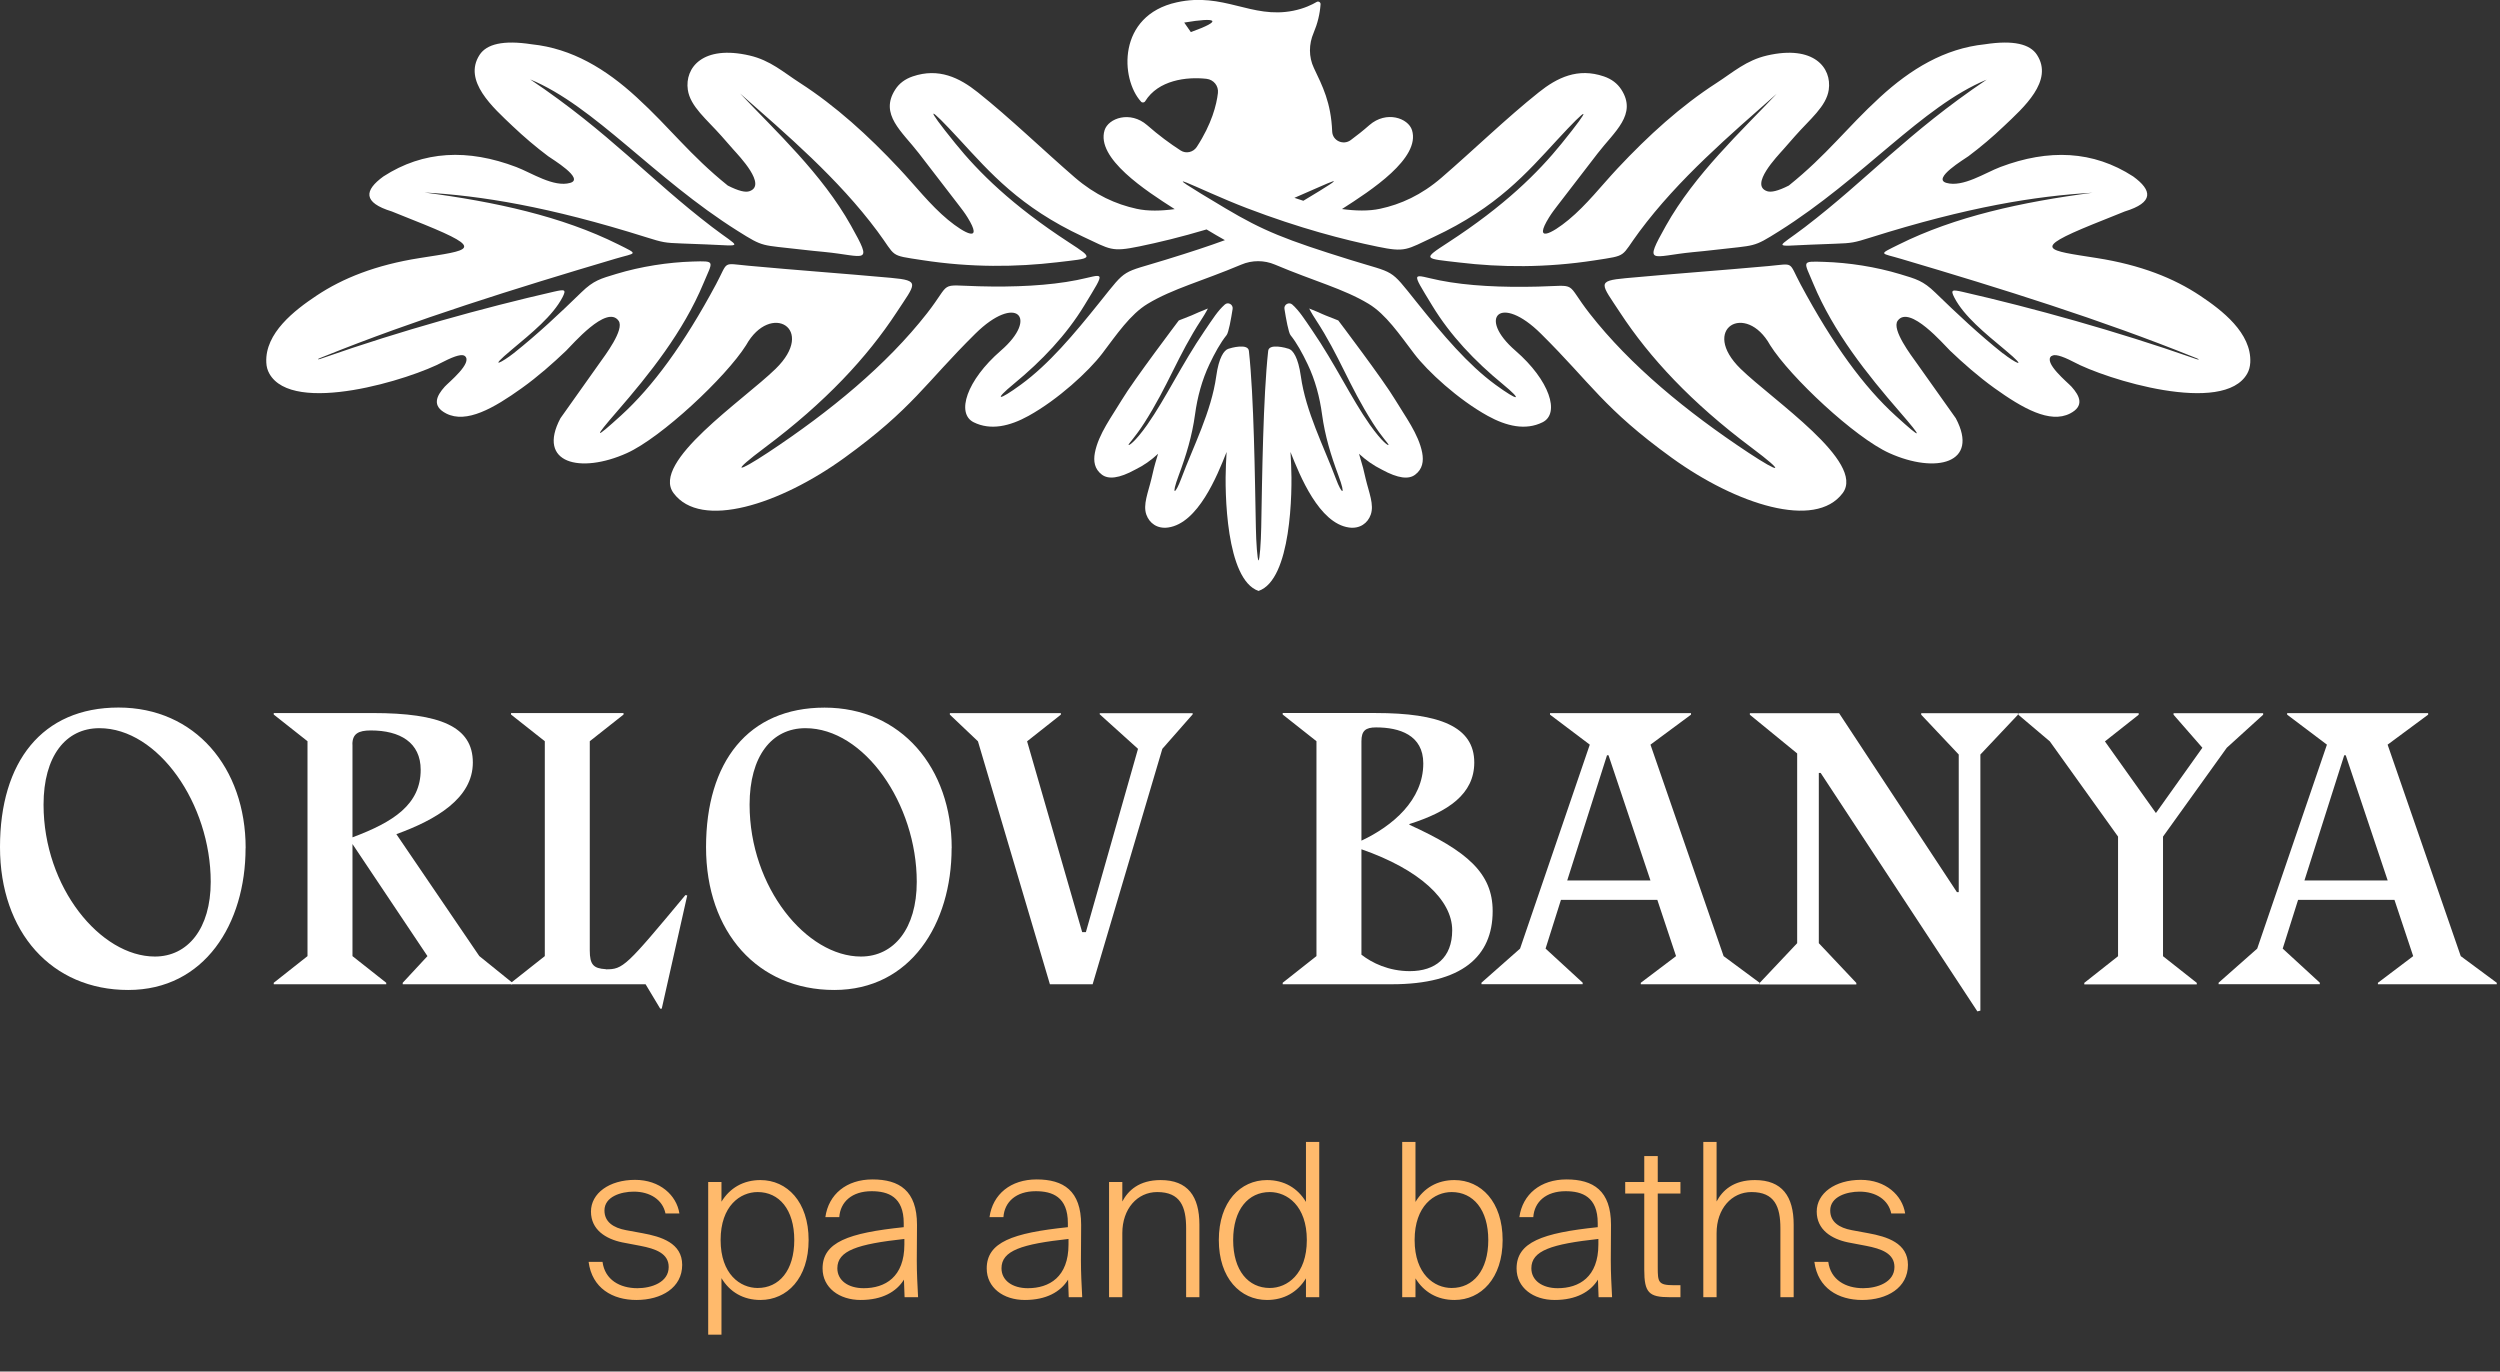 <?xml version="1.0" encoding="UTF-8"?> <svg xmlns="http://www.w3.org/2000/svg" width="432" height="237" viewBox="0 0 432 237" fill="none"><rect x="0" y="0" width="432" height="237" fill="#333333" stroke="none"/><g clip-path="url(#clip0_1_33)"><path d="M354.545 61.514C354.978 61.168 356.134 61.413 358.228 62.496C363.861 65.559 384.255 71.841 388.328 64.547C388.646 63.984 388.805 63.349 388.848 62.641C389.094 57.542 383.966 53.614 380.168 51.086C375.661 48.082 369.942 45.785 362.316 44.587C353.693 43.229 350.905 43.128 361.579 38.78C364.049 37.769 366.417 36.859 367.154 36.541C372.238 34.982 371.906 32.887 368.613 30.49C361.694 26.012 354.011 25.709 345.662 28.858C343.033 29.854 339.177 32.425 336.332 31.602C333.79 30.865 339.48 27.485 340.145 26.994C342.282 25.391 344.333 23.658 346.283 21.795C349.649 18.603 354.92 13.981 351.988 9.474C350.79 7.626 347.959 6.889 342.976 7.654C336.014 8.377 330.164 11.93 324.849 16.812C319.028 22.156 315.706 26.763 309.106 32.064C307.228 33.017 306.058 33.263 305.379 33.046C302.245 32.021 307.141 26.98 308.181 25.796C308.831 25.044 309.496 24.308 310.145 23.557C312.745 20.596 315.591 18.4 316.01 15.512C316.558 11.699 313.424 7.727 305.35 9.59C301.739 10.428 299.515 12.464 296.612 14.342C290.459 18.314 284.84 23.412 279.511 29.103C276.752 32.05 274.152 35.429 271.047 37.986C268.158 40.383 264.908 42.044 267.667 37.581C268.158 36.787 268.765 36.007 269.039 35.646C271.379 32.598 273.733 29.551 276.073 26.503C278.976 22.733 282.948 19.773 280.161 15.468C279.482 14.428 278.5 13.663 277.142 13.201C272.65 11.67 269.083 13.403 265.891 15.96C260.359 20.365 254.581 25.969 249.107 30.692C245.612 33.711 242.044 35.314 238.462 36.079C236.512 36.498 234.23 36.44 231.89 36.123C231.789 36.108 231.789 36.123 231.89 36.123C236.902 32.916 245.496 27.341 243.994 22.488C243.344 20.408 239.56 19.065 236.628 21.621C235.545 22.575 234.461 23.427 233.407 24.207C232.122 25.16 230.258 24.322 230.201 22.719C229.998 17.707 228.54 14.905 227.037 11.742C226.127 9.821 226.156 7.626 226.994 5.676C227.673 4.072 228.077 2.426 228.193 0.736C228.222 0.389 227.832 0.158 227.528 0.332C226.749 0.794 225.348 1.487 223.441 1.863C216.219 3.292 211.453 -1.402 203.336 0.404C193.037 2.671 193.586 13.649 197.168 17.563C197.37 17.794 197.731 17.75 197.89 17.491C200.144 13.851 205.011 13.23 208.492 13.62C209.72 13.764 210.601 14.847 210.456 16.075C210.225 18.083 209.402 21.405 206.802 25.391C206.195 26.316 204.953 26.604 204.029 26.012C202.166 24.813 200.216 23.369 198.237 21.636C195.305 19.079 191.521 20.422 190.871 22.502C189.369 27.355 197.977 32.945 202.989 36.137C200.649 36.455 198.353 36.513 196.403 36.079C192.821 35.299 189.253 33.696 185.758 30.692C180.298 25.969 174.506 20.365 168.974 15.96C165.768 13.403 162.2 11.684 157.723 13.201C156.365 13.663 155.369 14.428 154.704 15.468C151.917 19.773 155.889 22.733 158.792 26.503C161.132 29.551 163.486 32.598 165.826 35.646C166.1 36.007 166.707 36.773 167.198 37.581C169.957 42.044 166.721 40.383 163.818 37.986C160.727 35.429 158.127 32.05 155.354 29.103C150.024 23.412 144.406 18.314 138.253 14.342C135.35 12.479 133.14 10.428 129.515 9.59C121.441 7.727 118.306 11.699 118.855 15.512C119.274 18.4 122.12 20.61 124.719 23.557C125.369 24.308 126.034 25.044 126.684 25.796C127.724 26.965 132.606 32.021 129.486 33.046C128.807 33.277 127.637 33.017 125.759 32.064C119.173 26.763 115.851 22.156 110.016 16.812C104.701 11.93 98.851 8.377 91.889 7.654C86.906 6.889 84.09 7.626 82.876 9.474C79.945 13.981 85.231 18.603 88.582 21.795C90.532 23.643 92.583 25.391 94.72 26.994C95.385 27.485 101.075 30.88 98.533 31.602C95.688 32.425 91.832 29.854 89.203 28.858C80.869 25.694 73.171 26.012 66.252 30.49C62.959 32.887 62.627 34.982 67.711 36.541C68.447 36.859 70.816 37.769 73.286 38.78C83.96 43.128 81.158 43.229 72.549 44.587C64.923 45.785 59.204 48.082 54.697 51.086C50.898 53.614 45.771 57.557 46.017 62.641C46.045 63.349 46.219 63.984 46.537 64.547C50.595 71.841 70.99 65.559 76.637 62.496C78.746 61.413 79.887 61.168 80.32 61.514C81.764 62.67 77.504 66.093 76.854 66.815C75.395 68.433 74.6 70.166 77.099 71.451C80.594 73.243 85.317 70.542 90.156 67.075C92.929 65.096 95.587 62.742 97.826 60.604C98.837 59.637 104.86 52.545 106.896 55.434C107.965 56.936 104.513 61.457 103.574 62.785C101.335 65.948 99.082 69.112 96.843 72.275C92.713 80.074 100.281 81.923 108.326 78.298C114.291 75.611 125.442 65.169 128.922 59.651C133.14 52.083 141.142 56.806 134.021 63.739C128.46 69.169 112.414 79.843 116.386 85.202C121.109 91.586 134.772 87.18 145.923 79.107C157.723 70.57 159.832 66.266 168.541 57.658C175.561 50.725 179.59 54.842 172.946 60.59C167.01 65.732 165.19 71.451 168.252 72.968C171.184 74.427 174.506 73.647 177.713 71.87C182.826 69.054 188.127 64.157 190.438 61.124C192.965 57.788 195.319 54.307 198.309 52.502C202.599 49.902 207.755 48.573 214.486 45.728C216.349 44.933 218.458 44.933 220.321 45.728C227.037 48.573 232.194 49.902 236.498 52.502C239.488 54.307 241.828 57.788 244.37 61.124C246.666 64.157 251.981 69.054 257.094 71.87C260.315 73.647 263.623 74.427 266.555 72.968C269.603 71.451 267.797 65.732 261.861 60.59C255.217 54.842 259.261 50.711 266.266 57.658C274.961 66.266 277.084 70.57 288.885 79.107C300.021 87.166 313.684 91.571 318.422 85.202C322.394 79.843 306.361 69.169 300.786 63.739C293.68 56.806 301.682 52.083 305.885 59.651C309.366 65.169 320.516 75.611 326.481 78.298C334.526 81.923 342.095 80.074 337.964 72.275C335.725 69.112 333.472 65.948 331.233 62.785C330.294 61.471 326.842 56.95 327.911 55.434C329.948 52.559 335.971 59.637 336.982 60.604C339.22 62.742 341.878 65.082 344.651 67.075C349.49 70.542 354.227 73.243 357.708 71.451C360.207 70.166 359.412 68.433 357.954 66.815C357.289 66.079 353.043 62.655 354.487 61.514H354.545ZM205.777 5.546L204.635 3.899C210.326 2.946 211.438 3.509 205.777 5.546ZM223.672 34.187C229.998 31.486 234.461 29.146 225.218 34.693L223.672 34.187ZM211.669 41.496C208.969 42.492 205.777 43.547 201.501 44.861C193.63 47.302 194.857 46.19 190.105 52.126C185.527 57.846 181.223 62.944 176.442 66.44C172.441 69.372 171.632 69.256 175.214 66.31C180.038 62.338 184.256 57.904 187.375 52.776C191.261 46.378 190.856 47.446 186.076 48.4C181.28 49.353 175.286 49.642 169.148 49.468C161.998 49.281 164.569 48.53 160.193 54.134C153.202 63.074 143.467 71.09 132.721 78.197C127.319 81.764 126.092 81.88 132.259 77.272C142.629 69.516 149.851 61.731 154.935 53.975C158.228 48.949 159.124 48.486 153.953 48.01C145.33 47.23 137.892 46.71 129.284 45.915C124.705 45.496 125.918 45.034 123.737 49.107C118.148 59.536 112.775 66.815 107.344 71.769C102.563 76.117 102.592 75.756 106.622 71.105C112.211 64.663 118.061 57.355 121.556 48.963C123.188 45.049 123.752 45.078 119.693 45.193C115.432 45.323 110.753 46.045 106.506 47.331C103.791 48.154 102.592 48.443 100.469 50.508C96.713 54.163 92.9 57.745 88.798 61.009C86.849 62.554 84.09 64.042 88.423 60.431C91.889 57.528 95.515 54.596 97.19 51.389C97.912 49.988 97.566 49.988 95.76 50.393C83.555 53.181 69.227 57.152 55.925 61.818C55.737 61.876 55.564 61.948 55.376 62.005C54.842 62.179 54.798 62.063 55.289 61.876C55.477 61.803 55.679 61.717 55.867 61.644C71.755 55.231 88.928 49.873 106.362 44.702C109.973 43.633 110.478 44.052 106.809 42.218C97.075 37.365 85.549 34.866 73.344 33.263C83.079 33.812 94.778 35.675 111.691 41.005C114.508 41.886 114.869 41.972 117.801 42.073C119.115 42.117 120.56 42.175 121.975 42.232C128.778 42.507 127.94 42.969 123.015 39.199C112.139 30.88 105.336 22.936 91.615 13.721C102.751 18.328 112.948 30.779 127.478 39.907C132.071 42.796 131.436 42.29 138.527 43.128C139.813 43.287 141.113 43.402 142.413 43.532C149.562 44.225 150.949 45.944 147.049 38.983C142.037 30.027 134.007 22.632 127.897 16.162C135.899 23.225 144.839 30.836 151.628 39.979C154.979 44.486 153.505 44.052 159.355 44.948C167.848 46.262 175.662 46.147 182.681 45.323C188.834 44.587 189.239 44.832 184.689 41.871C174.867 35.473 169.119 29.782 165.06 24.756C159.601 18.011 160.236 18.054 165.869 24.178C171.04 29.782 176.211 35.79 187.13 40.889C191.925 43.128 192.012 43.575 196.879 42.579C200.187 41.9 204.087 40.961 208.492 39.647C209.59 40.311 210.673 40.947 211.713 41.525L211.669 41.496ZM346.095 61.067C341.993 57.802 338.18 54.206 334.425 50.566C332.302 48.501 331.103 48.212 328.388 47.389C324.141 46.103 319.462 45.381 315.201 45.251C311.142 45.121 311.72 45.092 313.338 49.021C316.833 57.412 322.682 64.721 328.272 71.163C332.302 75.814 332.331 76.175 327.55 71.827C322.119 66.887 316.746 59.593 311.157 49.165C308.976 45.092 310.174 45.554 305.61 45.973C297.002 46.753 289.563 47.273 280.941 48.067C275.77 48.544 276.665 49.006 279.959 54.033C285.043 61.789 292.264 69.574 302.635 77.33C308.788 81.938 307.575 81.822 302.173 78.254C291.427 71.148 281.692 63.132 274.701 54.191C270.325 48.587 272.91 49.339 265.746 49.526C259.608 49.685 253.614 49.411 248.818 48.457C244.037 47.504 243.619 46.435 247.504 52.834C250.624 57.961 254.827 62.395 259.665 66.367C263.247 69.314 262.439 69.415 258.438 66.497C253.657 63.002 249.353 57.904 244.774 52.184C240.022 46.248 241.235 47.36 233.378 44.919C222.17 41.438 218.27 39.878 211.771 36.007C197.385 27.428 207.004 32.743 215.454 35.964C224.611 39.459 232.194 41.423 238.029 42.622C242.896 43.633 242.998 43.171 247.778 40.932C258.698 35.834 263.868 29.825 269.039 24.221C274.672 18.112 275.308 18.054 269.848 24.799C265.775 29.825 260.041 35.531 250.219 41.914C245.67 44.875 246.074 44.644 252.227 45.367C259.246 46.204 267.06 46.305 275.553 44.991C281.403 44.081 279.93 44.529 283.281 40.022C290.069 30.88 299.024 23.268 307.011 16.205C300.902 22.676 292.871 30.085 287.859 39.026C283.959 45.988 285.346 44.269 292.495 43.575C293.795 43.446 295.095 43.33 296.381 43.171C303.473 42.333 302.837 42.839 307.43 39.95C321.96 30.807 332.143 18.372 343.293 13.764C329.572 22.994 322.769 30.923 311.893 39.242C306.968 43.012 306.116 42.55 312.933 42.276C314.349 42.218 315.793 42.16 317.107 42.117C320.039 42.016 320.4 41.929 323.217 41.048C340.13 35.718 351.815 33.87 361.564 33.306C349.36 34.909 337.834 37.408 328.099 42.261C324.43 44.081 324.936 43.662 328.547 44.745C345.98 49.902 363.153 55.275 379.041 61.688C379.229 61.76 379.431 61.847 379.619 61.919C380.096 62.107 380.052 62.222 379.532 62.049C379.344 61.991 379.171 61.919 378.983 61.861C365.681 57.21 351.353 53.224 339.148 50.436C337.357 50.032 336.996 50.032 337.718 51.433C339.379 54.639 343.019 57.586 346.485 60.474C350.818 64.085 348.06 62.612 346.11 61.052L346.095 61.067Z" fill="white"></path><path d="M42.434 146.571C42.434 159.599 35.372 171.068 22.156 171.068C8.94 171.068 -0.001 161.087 -0.001 146.369C-0.001 131.651 7.265 122.263 20.48 122.263C33.696 122.263 42.449 132.633 42.449 146.557L42.434 146.571ZM26.763 165.29C32.468 165.29 36.412 160.437 36.412 152.392C36.412 138.916 27.341 125.83 17.173 125.83C11.338 125.83 7.525 130.684 7.525 139.046C7.525 153.36 17.375 165.29 26.763 165.29Z" fill="white"></path><path d="M88.51 169.825V170.085H69.588V169.825L73.864 165.217L60.908 145.848V165.217L66.743 169.825V170.085H47.302V169.825L53.137 165.217V128.083L47.302 123.475V123.215H64.403C76.074 123.215 81.707 125.555 81.707 131.766C81.707 137.977 75.294 141.674 68.491 144.144L82.819 165.203L88.524 169.81L88.51 169.825ZM60.908 128.617V144.693C68.029 142.035 72.694 138.988 72.694 133.023C72.694 128.3 69.126 126.22 64.071 126.22C61.933 126.22 60.894 126.797 60.894 128.617H60.908Z" fill="white"></path><path d="M104.7 167.499C107.676 167.499 108.138 167.052 118.436 154.673L118.754 154.731L114.349 174.302H114.089L111.561 170.085H88.307V169.825L94.142 165.217V128.083L88.307 123.475V123.215H107.748V123.475L101.913 128.083V164.235C101.913 166.705 102.563 167.34 104.628 167.47H104.686L104.7 167.499Z" fill="white"></path><path d="M164.439 146.571C164.439 159.599 157.376 171.067 144.161 171.067C130.945 171.067 122.004 161.087 122.004 146.383C122.004 131.68 129.269 122.277 142.485 122.277C155.701 122.277 164.454 132.648 164.454 146.571H164.439ZM148.768 165.29C154.473 165.29 158.416 160.437 158.416 152.392C158.416 138.916 149.346 125.83 139.178 125.83C133.342 125.83 129.529 130.683 129.529 139.046C129.529 153.36 139.38 165.29 148.768 165.29Z" fill="white"></path><path d="M187.636 161.088L196.648 129.399L190.033 123.433V123.246H206.095V123.433L200.852 129.399L188.806 170.086H181.425L168.989 128.099L164.136 123.491V123.231H183.317V123.491L177.482 128.099L187 161.073H187.65L187.636 161.088Z" fill="white"></path><path d="M236.86 88.941C237.481 87.208 236.556 85.128 235.979 82.701C235.834 82.095 235.69 81.474 235.545 80.867C235.473 80.578 235.17 79.538 234.837 78.412C236.007 79.495 237.307 80.419 238.795 81.156C241.597 82.687 243.431 82.875 244.544 82.022C245.815 81.069 246.031 79.697 245.757 78.238C245.136 74.988 242.753 71.869 241.092 69.081C239.098 65.73 231.255 55.374 231.255 55.374C231.255 55.374 230.028 54.897 229.06 54.507C228.583 54.305 228.165 54.132 227.818 53.959L226.229 53.309C226.229 53.309 226.532 53.973 227.385 55.273C231.487 61.541 233.046 66.539 237.235 73.111C238.781 75.537 239.893 76.606 239.936 76.852C239.979 77.126 238.853 76.418 236.715 73.4C233.509 68.85 230.721 62.899 226.778 57.136C225.348 55.042 224.539 53.742 223.312 52.63C222.734 52.11 221.824 52.63 221.954 53.381C222.228 55.129 222.662 57.468 222.994 57.902C224.077 59.245 225.059 61.05 225.955 62.928C227.269 65.672 228.049 68.619 228.453 71.638C228.959 75.335 229.984 78.7 231.27 82.138C232.642 85.821 231.862 85.474 230.851 82.745C228.757 77.141 225.637 71.146 224.785 65.008C224.323 61.729 223.427 60.545 222.734 60.285C222.344 60.14 219.195 59.245 219.137 60.689C218.271 68.662 218.097 82.355 217.939 91.151C217.895 93.693 217.679 96.769 217.476 96.841C217.274 96.769 217.057 93.693 217.014 91.151C216.841 82.355 216.682 68.662 215.815 60.689C215.743 59.245 212.609 60.14 212.219 60.285C211.526 60.545 210.616 61.729 210.168 65.008C209.316 71.146 206.196 77.141 204.102 82.745C203.091 85.46 202.311 85.821 203.683 82.138C204.968 78.7 205.994 75.335 206.499 71.638C206.904 68.633 207.698 65.672 208.998 62.928C209.893 61.05 210.876 59.245 211.959 57.902C212.306 57.468 212.724 55.129 212.999 53.381C213.114 52.615 212.204 52.11 211.641 52.63C210.413 53.727 209.605 55.042 208.175 57.136C204.232 62.899 201.444 68.835 198.238 73.4C196.114 76.418 194.973 77.112 195.017 76.852C195.06 76.606 196.158 75.537 197.718 73.111C201.921 66.539 203.481 61.556 207.568 55.273C208.406 53.987 208.724 53.309 208.724 53.309L207.135 53.959C206.774 54.132 206.369 54.305 205.893 54.507C204.925 54.897 203.697 55.374 203.697 55.374C203.697 55.374 195.854 65.745 193.861 69.081C192.2 71.869 189.817 74.988 189.196 78.238C188.921 79.697 189.124 81.055 190.409 82.022C191.521 82.86 193.37 82.687 196.158 81.156C197.645 80.434 198.945 79.509 200.115 78.412C199.769 79.552 199.465 80.593 199.407 80.867C199.263 81.474 199.119 82.095 198.974 82.701C198.396 85.128 197.472 87.208 198.093 88.941C198.613 90.385 199.956 91.425 201.863 91.151C207.005 90.414 210.312 82.282 211.959 78.094C211.959 78.094 211.959 78.079 211.959 78.065C211.916 78.845 211.872 79.596 211.843 80.304C211.612 84.998 211.829 100.178 217.476 102.113C223.138 100.178 223.34 84.998 223.109 80.304C223.08 79.581 223.037 78.83 222.994 78.065C222.994 78.065 222.994 78.079 222.994 78.094C224.64 82.268 227.948 90.414 233.09 91.151C234.996 91.425 236.354 90.385 236.86 88.941Z" fill="white"></path><path d="M257.932 157.442C257.932 165.285 252.617 170.08 240.499 170.08H221.65V169.82L227.485 165.213V128.079L221.65 123.471V123.211H237.711C248.732 123.211 254.754 125.551 254.754 131.762C254.754 137.207 250.277 140.255 243.546 142.392V142.522C253.527 147.057 257.932 150.885 257.932 157.428V157.442ZM235.256 145.266C240.629 142.739 245.944 138.261 245.944 131.921C245.944 126.995 241.799 125.696 237.783 125.696C235.963 125.696 235.256 126.273 235.256 128.093V145.266ZM250.941 160.75C250.941 155.507 245.308 150.25 235.256 146.754V164.967C237.076 166.397 239.979 167.813 243.618 167.813C248.024 167.813 250.941 165.487 250.941 160.75Z" fill="white"></path><path d="M304.064 169.826V170.086H283.525V169.826L289.621 165.219L286.385 155.498H269.732L267.074 163.919L273.487 169.812V170.072H255.996V169.812L262.669 163.919L274.715 128.676L267.84 123.491V123.231H292.206V123.491L285.201 128.676L297.839 165.219L304.064 169.826ZM285.201 152.147L277.95 130.511H277.69L270.815 152.147H285.201Z" fill="white"></path><path d="M302.375 123.505V123.245H317.801L338.152 154.155H338.469V130.381L331.984 123.505V123.245H348.695V123.505L342.21 130.381V174.636L341.69 174.766L314.609 133.558H314.291V162.98L320.776 169.855V170.115H304.065V169.855L310.55 162.98V130.193L302.389 123.52L302.375 123.505Z" fill="white"></path><path d="M348.768 123.245H369.566V123.505L363.731 128.113L372.542 140.491L380.572 129.211L375.589 123.505V123.245H391.073V123.505L384.79 129.211L373.769 144.564V165.233L379.605 169.84V170.1H360.164V169.84L365.999 165.233V144.564L354.213 128.113L348.768 123.505V123.245Z" fill="white"></path><path d="M431.442 169.826V170.086H410.903V169.826L416.999 165.219L413.763 155.498H397.11L394.452 163.919L400.865 169.812V170.072H383.374V169.812L390.047 163.919L402.093 128.676L395.218 123.491V123.231H419.584V123.491L412.579 128.676L425.217 165.219L431.442 169.826ZM412.593 152.147L405.343 130.511H405.083L398.208 152.147H412.593Z" fill="white"></path></g><path d="M117.4 209.688H114.995C114.514 207.32 112.331 205.914 109.519 205.914C107.336 205.914 104.45 206.765 104.45 209.17C104.45 211.131 105.967 212.167 108.187 212.574L110.999 213.092C114.255 213.684 117.881 214.794 117.881 218.568C117.881 222.527 114.292 224.636 109.963 224.636C105.856 224.636 102.304 222.601 101.712 218.05H104.117C104.524 221.158 107.114 222.601 110.148 222.601C112.553 222.601 115.55 221.602 115.55 218.938C115.55 216.607 113.33 215.793 110.629 215.275L107.521 214.683C104.672 214.091 102.119 212.5 102.119 209.355C102.119 206.21 105.264 203.879 109.741 203.879C114.033 203.879 116.919 206.543 117.4 209.688ZM124.522 214.276C124.522 220.196 127.926 222.564 130.923 222.564C134.623 222.564 137.25 219.567 137.25 214.276C137.25 208.985 134.623 205.988 130.923 205.988C127.926 205.988 124.522 208.356 124.522 214.276ZM139.729 214.276C139.729 220.899 135.992 224.636 131.404 224.636C128.444 224.636 126.113 223.267 124.67 220.862V230.63H122.376V204.249H124.67V207.653C126.113 205.285 128.444 203.916 131.404 203.916C135.992 203.916 139.729 207.653 139.729 214.276ZM144.694 219.16C144.694 221.269 146.581 222.601 149.245 222.601C152.945 222.601 156.275 220.677 156.275 215.053V214.091C148.209 214.979 144.694 216.089 144.694 219.16ZM156.312 224.155L156.201 221.121C154.906 223.23 152.427 224.636 148.727 224.636C144.99 224.636 142.141 222.49 142.141 219.197C142.141 214.646 146.581 213.055 156.164 212.056V211.353C156.164 206.802 153.463 205.84 150.614 205.84C147.21 205.84 145.212 207.69 145.027 210.317H142.622C143.177 206.358 146.285 203.805 150.762 203.805C155.387 203.805 158.458 205.729 158.458 211.649C158.458 214.424 158.421 216.2 158.421 217.791C158.421 220.048 158.532 221.972 158.643 224.155H156.312ZM173.058 219.16C173.058 221.269 174.945 222.601 177.609 222.601C181.309 222.601 184.639 220.677 184.639 215.053V214.091C176.573 214.979 173.058 216.089 173.058 219.16ZM184.676 224.155L184.565 221.121C183.27 223.23 180.791 224.636 177.091 224.636C173.354 224.636 170.505 222.49 170.505 219.197C170.505 214.646 174.945 213.055 184.528 212.056V211.353C184.528 206.802 181.827 205.84 178.978 205.84C175.574 205.84 173.576 207.69 173.391 210.317H170.986C171.541 206.358 174.649 203.805 179.126 203.805C183.751 203.805 186.822 205.729 186.822 211.649C186.822 214.424 186.785 216.2 186.785 217.791C186.785 220.048 186.896 221.972 187.007 224.155H184.676ZM193.937 204.249V207.616C194.936 205.729 196.823 203.916 200.56 203.916C205.259 203.916 207.257 206.728 207.257 211.612V224.155H204.963V212.241C204.963 208.504 203.964 205.988 199.968 205.988C196.527 205.988 193.937 208.874 193.937 213.092V224.155H191.643V204.249H193.937ZM225.819 214.276C225.819 208.356 222.415 205.988 219.418 205.988C215.718 205.988 213.091 208.985 213.091 214.276C213.091 219.567 215.718 222.564 219.418 222.564C222.415 222.564 225.819 220.196 225.819 214.276ZM210.612 214.276C210.612 207.653 214.349 203.916 218.937 203.916C221.897 203.916 224.228 205.285 225.671 207.69V197.33H227.965V224.155H225.671V220.899C224.228 223.267 221.897 224.636 218.937 224.636C214.349 224.636 210.612 220.899 210.612 214.276ZM259.654 214.276C259.654 220.899 255.917 224.636 251.329 224.636C248.369 224.636 246.038 223.267 244.595 220.899V224.155H242.301V197.33H244.595V207.69C246.038 205.285 248.369 203.916 251.329 203.916C255.917 203.916 259.654 207.653 259.654 214.276ZM244.447 214.276C244.447 220.196 247.851 222.564 250.848 222.564C254.548 222.564 257.175 219.567 257.175 214.276C257.175 208.985 254.548 205.988 250.848 205.988C247.851 205.988 244.447 208.356 244.447 214.276ZM264.618 219.16C264.618 221.269 266.505 222.601 269.169 222.601C272.869 222.601 276.199 220.677 276.199 215.053V214.091C268.133 214.979 264.618 216.089 264.618 219.16ZM276.236 224.155L276.125 221.121C274.83 223.23 272.351 224.636 268.651 224.636C264.914 224.636 262.065 222.49 262.065 219.197C262.065 214.646 266.505 213.055 276.088 212.056V211.353C276.088 206.802 273.387 205.84 270.538 205.84C267.134 205.84 265.136 207.69 264.951 210.317H262.546C263.101 206.358 266.209 203.805 270.686 203.805C275.311 203.805 278.382 205.729 278.382 211.649C278.382 214.424 278.345 216.2 278.345 217.791C278.345 220.048 278.456 221.972 278.567 224.155H276.236ZM284.128 204.249V199.772H286.459V204.249H290.381V206.247H286.459V218.975C286.459 221.528 286.533 222.083 289.197 222.083H290.381V224.155H288.494C284.942 224.155 284.128 223.378 284.128 219.419V206.247H280.835V204.249H284.128ZM296.626 197.33V207.616C297.625 205.729 299.512 203.916 303.249 203.916C307.948 203.916 309.946 206.728 309.946 211.612V224.155H307.652V212.241C307.652 208.504 306.653 205.988 302.657 205.988C299.216 205.988 296.626 208.874 296.626 213.092V224.155H294.332V197.33H296.626ZM329.211 209.688H326.806C326.325 207.32 324.142 205.914 321.33 205.914C319.147 205.914 316.261 206.765 316.261 209.17C316.261 211.131 317.778 212.167 319.998 212.574L322.81 213.092C326.066 213.684 329.692 214.794 329.692 218.568C329.692 222.527 326.103 224.636 321.774 224.636C317.667 224.636 314.115 222.601 313.523 218.05H315.928C316.335 221.158 318.925 222.601 321.959 222.601C324.364 222.601 327.361 221.602 327.361 218.938C327.361 216.607 325.141 215.793 322.44 215.275L319.332 214.683C316.483 214.091 313.93 212.5 313.93 209.355C313.93 206.21 317.075 203.879 321.552 203.879C325.844 203.879 328.73 206.543 329.211 209.688Z" fill="#FFBA6C"></path><defs><clipPath id="clip0_1_33"><rect width="431.443" height="174.752" fill="white"></rect></clipPath></defs></svg> 